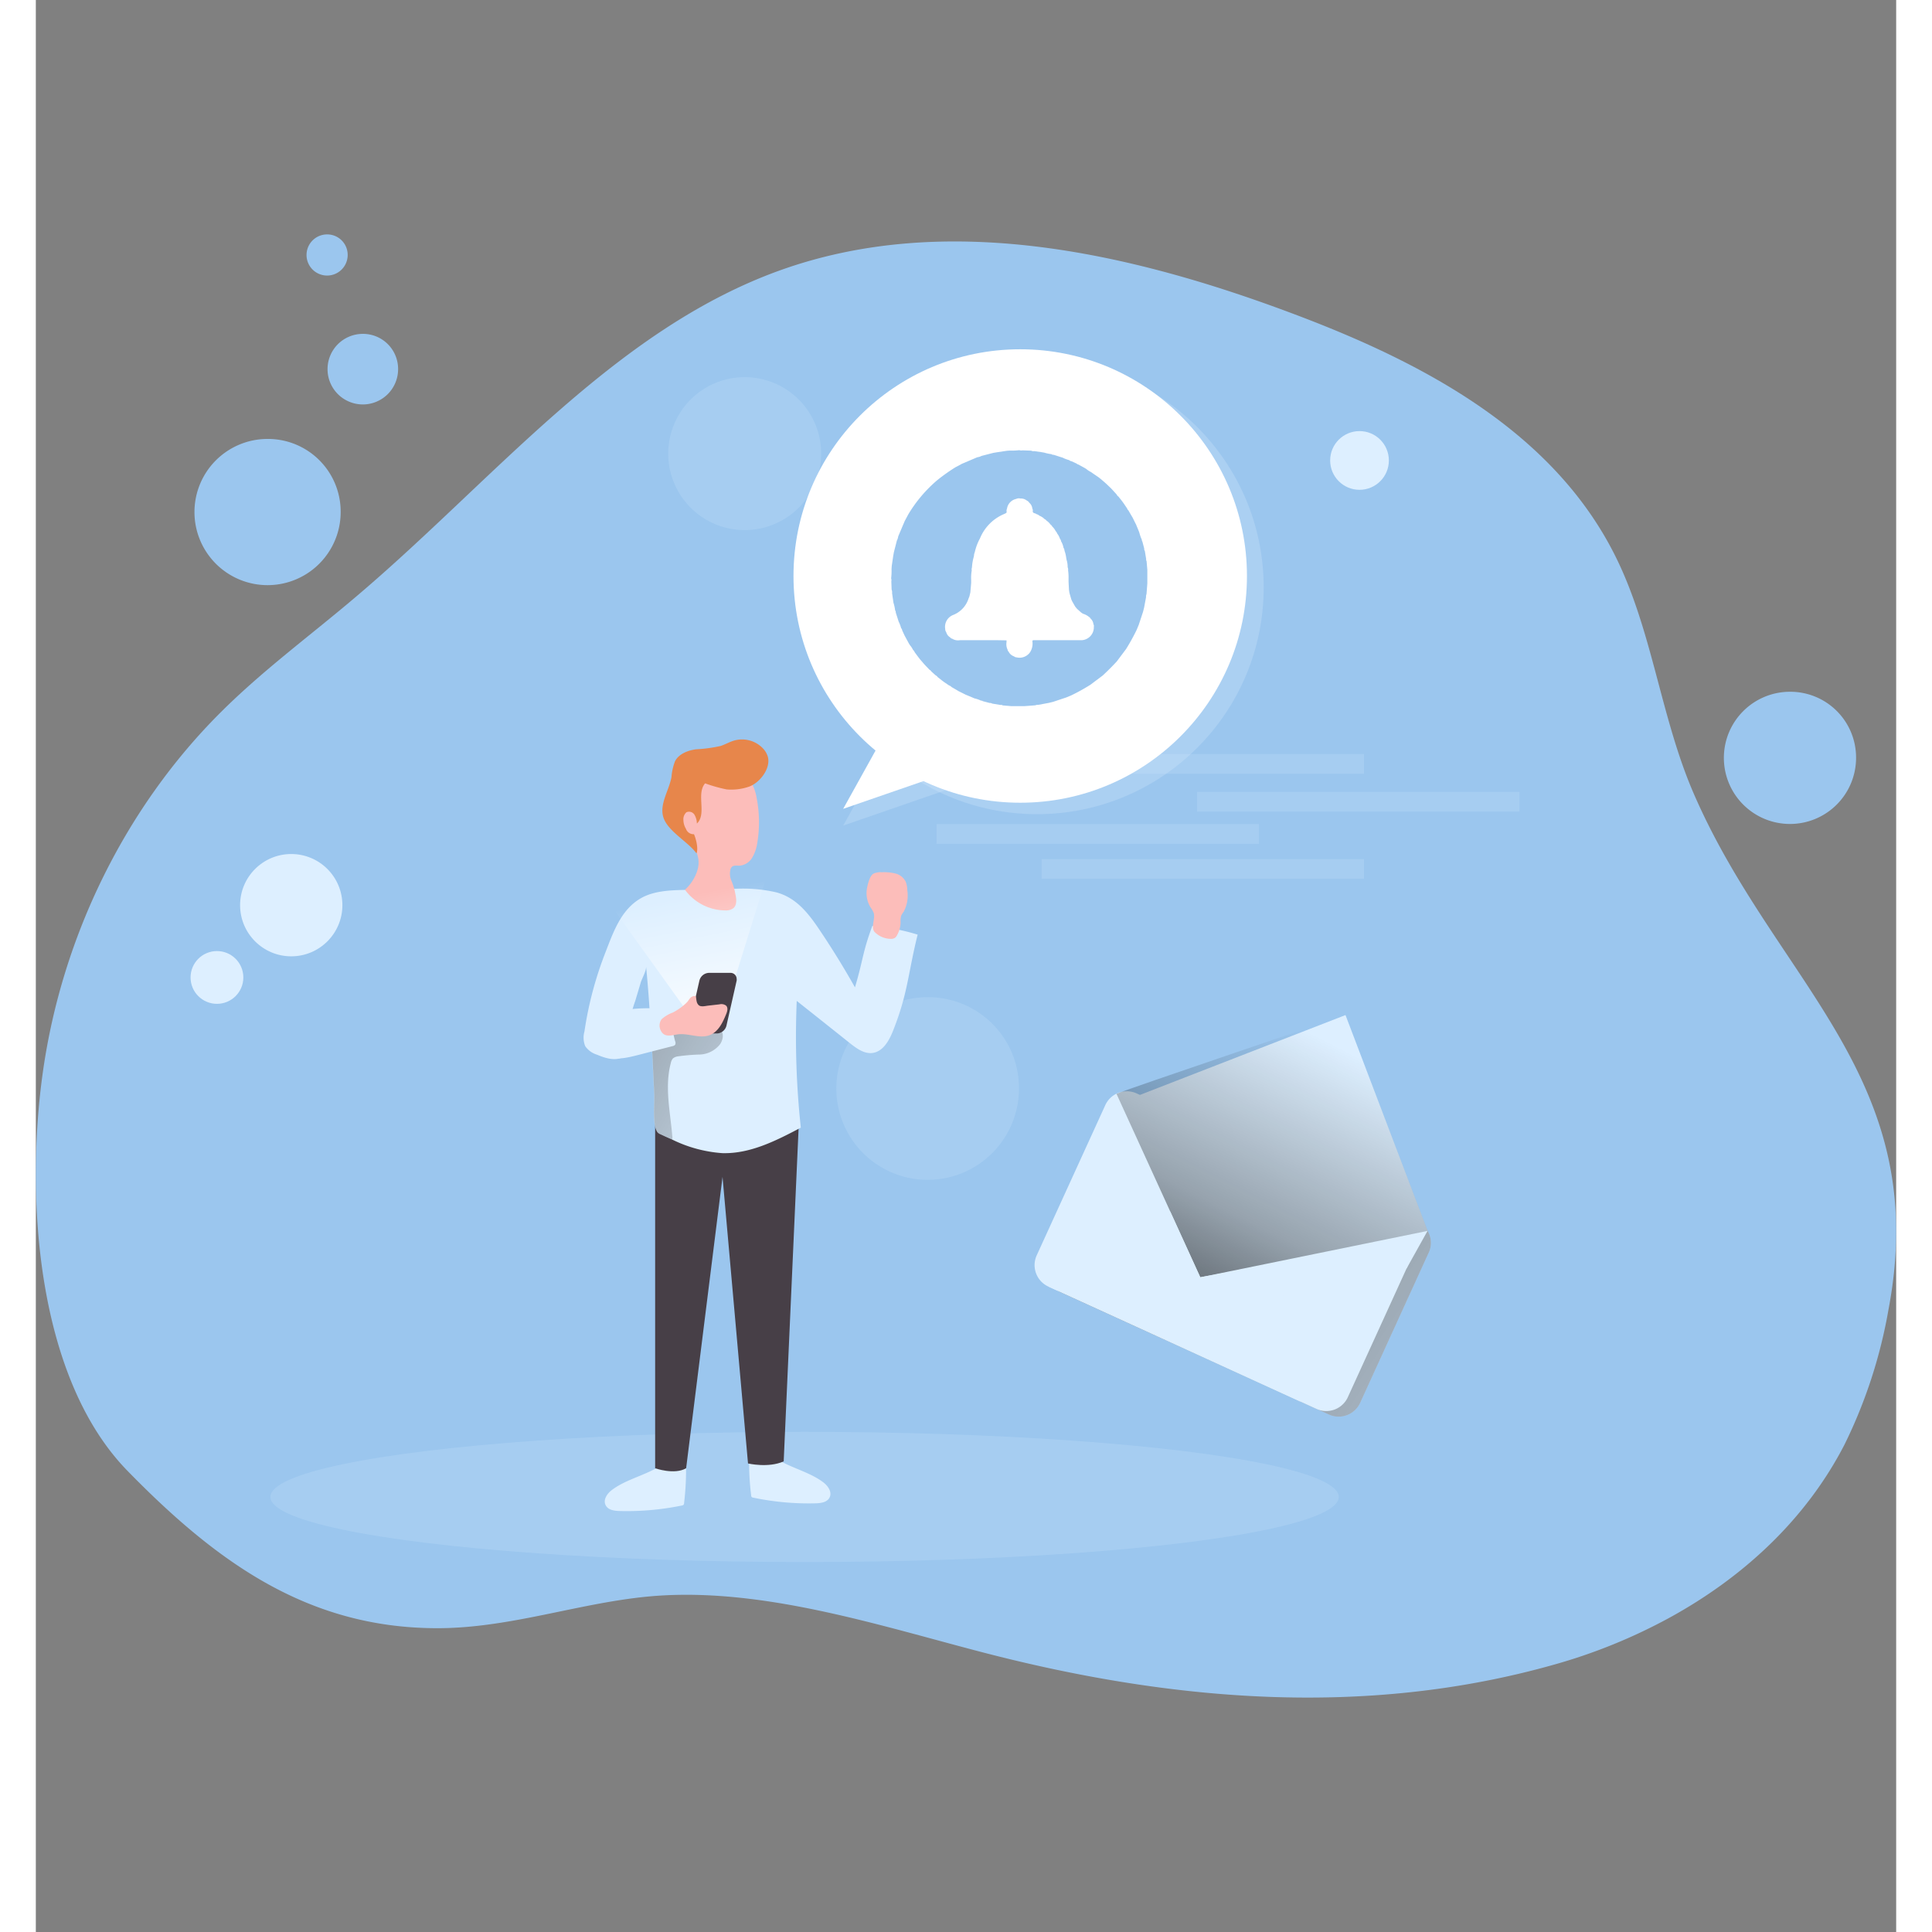 <?xml version="1.0" encoding="UTF-8"?>
<svg class="illustration styles_illustrationTablet__1DWOa" width="406" height="406" data-name="Layer 1" version="1.1" viewBox="0 0 364.98 379.04" xmlns="http://www.w3.org/2000/svg" xmlns:cc="http://creativecommons.org/ns#" xmlns:dc="http://purl.org/dc/elements/1.1/" xmlns:rdf="http://www.w3.org/1999/02/22-rdf-syntax-ns#" xmlns:xlink="http://www.w3.org/1999/xlink">
<rect x="0" y="0" width="364.98" height="379.04" fill="#808080" stroke="none"/>
<defs>
<linearGradient id="a" x1="-553.86" x2="-661.67" y1="120.14" y2="48.26" gradientTransform="rotate(180 -152.98 176)" gradientUnits="userSpaceOnUse">
<stop offset=".01"/>
<stop stop-opacity=".69" offset=".08"/>
<stop stop-opacity=".32" offset=".21"/>
<stop stop-opacity="0" offset="1"/>
</linearGradient>
<linearGradient id="e" x1="92.81" x2="147.89" y1="168.11" y2="135.57" gradientTransform="matrix(1 0 0 -1 8.627 316.99)" xlink:href="#a"/>
<linearGradient id="b" x1="233.88" x2="272.75" y1="81.136" y2="157.42" gradientTransform="matrix(1,0,0,-1,0,352)" gradientUnits="userSpaceOnUse">
<stop offset=".08"/>
<stop stop-opacity=".69" offset=".21"/>
<stop stop-opacity=".32" offset=".55"/>
<stop stop-opacity="0" offset="1"/>
</linearGradient>
<linearGradient id="d" x1="126.13" x2="120.16" y1="159.01" y2="188.85" gradientTransform="matrix(1,0,0,-1,-19.54,314.22)" gradientUnits="userSpaceOnUse">
<stop stop-color="#fff" offset=".01"/>
<stop stop-color="#fff" stop-opacity="0" offset="1"/>
</linearGradient>
<linearGradient id="c" x1="-553.86" x2="-661.67" y1="120.14" y2="48.26" gradientTransform="rotate(180 -152.98 176)" gradientUnits="userSpaceOnUse" xlink:href="#a"/>
</defs>
<title>15</title>
<g transform="translate(.003 46.684)">
<g transform="translate(0 .692)">
<path transform="translate(-19.54,-37.78)" d="m340 307.81a108.27 108.27 0 0 1-22.64 9.19c-37.1 10.48-75.38 7.13-112.1-2.43-19.93-5.19-41.73-12.26-62.48-11.17-15 0.78-29.4 6.51-44.74 6.44-25.24-0.1-43.07-13-60.52-30.87-17.85-18.29-20.1-53.7-16.58-78.4 3.8-26.68 16.28-51.89 34.83-70.38 8.31-8.3 17.73-15.19 26.63-22.76 26.87-22.76 50.35-52.11 82.9-63.9s68.7-3.71 101.2 8.54c25 9.41 50.88 22.9 63.1 47.8 7.11 14.48 8.75 31.34 15.18 46.18 16.13 37.22 46.84 55.65 38.25 101.17a97.6 97.6 0 0 1-8.64 26.58c-7.66 14.88-20.11 26.2-34.39 34.01z" fill="#9bc6ee" style="isolation:isolate"/>
<path transform="translate(-19.54,-37.78)" d="m220.62 243.92 52.6 24a4.64 4.64 0 0 0 6.14-2.29l13.45-29.47a4.41 4.41 0 0 0 0.42-1.75 4.65 4.65 0 0 0-2.7-4.4l-52.6-24a4.6 4.6 0 0 0-6.19 2.24l-13.46 29.49a4.63 4.63 0 0 0 2.28 6.15z" fill="#ddefff"/>
<path transform="translate(-19.54,-37.78)" d="m220.62 243.92 52.6 24a4.64 4.64 0 0 0 6.14-2.29l13.45-29.47a4.41 4.41 0 0 0 0.42-1.75 4.65 4.65 0 0 0-2.7-4.4l-52.6-24a4.6 4.6 0 0 0-6.19 2.24l-13.46 29.49a4.63 4.63 0 0 0 2.28 6.15z" fill="url(#c)"/>
<path transform="translate(-19.54,-37.78)" d="m218.19 242.82 52.6 24a4.64 4.64 0 0 0 6.14-2.28l13.45-29.48a4.58 4.58 0 0 0 0.42-1.74 4.65 4.65 0 0 0-2.71-4.4l-52.59-24a4.64 4.64 0 0 0-6.14 2.29l-13.46 29.48a4.63 4.63 0 0 0 2.29 6.13z" fill="#ddefff"/>
<polygon points="256.94 151.77 214.44 168.28 268.94 201.46 273.05 194.09" fill="#ddefff"/>
<path transform="translate(-19.54,-37.78)" d="m231.55 205 16.45 36 44.61-9.11-16.11-42.32s-43.75 14.81-44.95 15.43z" fill="url(#b)"/>
<polygon points="243.79 200.45 248.09 227.6 198.66 205.04 222.56 190.32 228.44 203.2" fill="#ddefff"/>
<path d="m192.88 166.18a17.915 17.915 0 1 1-17.915-17.915 17.82 17.82 0 0 1 17.915 17.724z" fill="#ddefff" opacity=".18" stroke-width="1.194" style="isolation:isolate"/>
<ellipse cx="150.82" cy="246.31" rx="104.8" ry="12.77" fill="#ddefff" opacity=".18" style="isolation:isolate"/>
<path d="m112.96 244.99c-0.89 0.68-1.67 1.85-1.2 2.88s1.74 1.17 2.82 1.2a53.48 53.48 0 0 0 12.17-1.08 0.55 0.55 0 0 0 0.32-0.14 0.52 0.52 0 0 0 0.11-0.36 55.26 55.26 0 0 0 0.38-7.5c-2.2-0.62-4.75 0.13-6.72 1.14-2.53 1.25-5.63 2.12-7.88 3.86z" fill="#ddefff"/>
<path d="m154.54 243.48c0.89 0.69 1.68 1.86 1.21 2.88s-1.75 1.18-2.83 1.2a52.89 52.89 0 0 1-12.17-1.11 0.55 0.55 0 0 1-0.32-0.14 0.58 0.58 0 0 1-0.1-0.36 52.2 52.2 0 0 1-0.38-7.5c2.2-0.63 4.75 0.13 6.72 1.14 2.53 1.29 5.62 2.16 7.87 3.89z" fill="#ddefff"/>
<path d="m121.5 172.83v67.85s3.78 1.35 6.08 0l7.14-57.16 5 56.22s4 0.94 7-0.41l3-67s-17.72-3.99-28.22 0.5z" fill="#473f47"/>
<path d="m173 135.99c-1.91 7.67-1.88 11.42-4.79 18.77-0.78 2-2 4.2-4.1 4.45-1.6 0.19-3.07-0.88-4.34-1.88q-5.23-4.17-10.49-8.34a166.59 166.59 0 0 0 0.8 24.87c-4.84 2.55-9.94 5.16-15.41 5a26.4 26.4 0 0 1-9.88-2.69c-0.75-0.32-1.48-0.65-2.21-1a1.41 1.41 0 0 1-0.67-0.48c-1-1.56-0.53-5.48-0.61-7.33-0.12-2.82-0.26-5.65-0.4-8.48-0.06-1-0.11-1.93-0.18-2.9-0.25-4.59-0.54-9.16-1-13.75 0.08 0.79-0.71 2.21-1 3-0.37 1.24-0.74 2.5-1.12 3.75a28.18 28.18 0 0 0-1 3.48c-0.22 1.43 0.47 2.8 0.38 4.27a4 4 0 0 1-1.6 3.16c-1.55 1-3.58 0.38-5.27-0.34a4.34 4.34 0 0 1-2.33-1.68 4.45 4.45 0 0 1-0.15-2.88 70.87 70.87 0 0 1 4.13-15.54c1.69-4.38 3.35-9.16 8-11.12 2.41-1 5.28-1.07 7.86-1.12l9.08-0.18a29.17 29.17 0 0 1 8.59 0.67c3.69 1 6 3.76 8.09 6.81q3.9 5.74 7.32 11.82c1.62-5.39 1.45-6.78 3.41-12.05a41.34 41.34 0 0 1 8.89 1.71z" fill="#ddefff"/>
<path d="m134.28 157.43a5.3 5.3 0 0 1-4.29 2.09 39.65 39.65 0 0 0-4 0.35 1.94 1.94 0 0 0-1 0.41 2 2 0 0 0-0.41 0.88c-1.25 4.67-0.11 9.6 0.29 14.41a1 1 0 0 1-0.06 0.59c-0.75-0.32-1.48-0.65-2.21-1a1.41 1.41 0 0 1-0.67-0.48c-1-1.56-0.53-5.48-0.61-7.33-0.12-2.82-0.26-5.65-0.4-8.48-0.06-1-0.11-1.93-0.18-2.9 0.23-0.06 0.47-0.1 0.7-0.14l6.45-1.1c1.59-0.28 4-1.22 5.59-0.62s1.54 2.13 0.8 3.32z" fill="url(#e)"/>
<path d="m127.35 127.18c1.52-1.34 2.92-3.81 2.64-5.91s-1.81-4.31-2.7-6.3c-0.45-1-0.9-2.23-0.36-3.21a8.34 8.34 0 0 1 1.09-1.21c0.92-1 1.17-2.46 1.78-3.69a6.44 6.44 0 0 1 5.08-3.47 6 6 0 0 1 5.47 2.72 9.27 9.27 0 0 1 1.07 3.11 24.66 24.66 0 0 1 0.11 8.82 7.74 7.74 0 0 1-1 2.87 3.2 3.2 0 0 1-2.48 1.55c-0.53 0-1.14-0.12-1.51 0.25a1.15 1.15 0 0 0-0.3 0.66 3.48 3.48 0 0 0 0.25 2.11 11.75 11.75 0 0 1 0.76 2.6c0.2 0.95 0.33 2.09-0.4 2.72a2.44 2.44 0 0 1-1.57 0.44 9.88 9.88 0 0 1-7.93-4.06z" fill="#fcbdba"/>
<polygon transform="translate(28.167 2.774)" points="84.38 127.09 101.69 151.19 109.16 141.25 116 119.24" fill="url(#d)"/>
<path d="m143.63 101.17a4 4 0 0 0-1.06-1.8 5.67 5.67 0 0 0-5.52-1.47c-0.92 0.26-1.77 0.76-2.68 1.07a28.4 28.4 0 0 1-4.86 0.66c-1.62 0.23-3.35 0.89-4.11 2.34a11 11 0 0 0-0.7 3.15c-0.54 2.75-2.51 5.48-1.5 8.1s4.84 4.63 6.41 6.83c0.4-0.94-0.08-2.82-0.49-3.76a1.59 1.59 0 0 1-1.58-1.07 3.34 3.34 0 0 1-0.49-1.65 1.84 1.84 0 0 1 0.58-1.58 1.25 1.25 0 0 1 1.58 0.47 3.56 3.56 0 0 1 0.48 1.74c2-1.91-0.19-5.78 1.61-7.89a29.51 29.51 0 0 0 4.23 1.19 10.56 10.56 0 0 0 4.49-0.58c2.03-0.78 4.15-3.49 3.61-5.75z" fill="#e7864b"/>
<path d="m111.72 151.99a5.45 5.45 0 0 0-2.35 1.87 3.91 3.91 0 0 0-0.07 3.85 5 5 0 0 0 3.12 2.37c1.88 0.5 3.87 0 5.76-0.48l6.75-1.74a0.88 0.88 0 0 0 0.48-0.24 0.83 0.83 0 0 0 0-0.75c-0.43-1.64-0.71-3.42-1.3-5-0.53-1.4-1.16-1.39-2.64-1.43-3.24-0.06-6.77 0.09-9.75 1.55z" fill="#ddefff"/>
<path d="m167.71 136.82a1.46 1.46 0 0 0 0.82-0.19 1.39 1.39 0 0 0 0.42-0.51 5.23 5.23 0 0 0 0.7-2.56 3.79 3.79 0 0 1 0.13-1.3 4.46 4.46 0 0 1 0.49-0.78 6.83 6.83 0 0 0 0.69-4.28 4.34 4.34 0 0 0-0.32-1.63 3.07 3.07 0 0 0-2-1.57 9.15 9.15 0 0 0-2.61-0.25 3.48 3.48 0 0 0-1.66 0.26c-0.76 0.38-1.16 2.09-1.31 2.88a5.37 5.37 0 0 0 0.71 3.77 5.54 5.54 0 0 1 0.58 1c0.42 1.14-0.57 2.77 0.16 3.76a4.52 4.52 0 0 0 3.2 1.4z" fill="#fcbdba"/>
<path d="m133.63 155.38h-4.22a1.18 1.18 0 0 1-1.23-1.13 1.1 1.1 0 0 1 0-0.4l2-8.83a2 2 0 0 1 1.87-1.53h4.21a1.19 1.19 0 0 1 1.23 1.15 1.2 1.2 0 0 1 0 0.38l-2 8.83a2 2 0 0 1-1.86 1.53z" fill="#473f47"/>
<path d="m127.97 148.99a4.31 4.31 0 0 1 0.44-0.59 1.23 1.23 0 0 1 0.85-0.37 0.26 0.26 0 0 1 0.19 0.06 0.47 0.47 0 0 1 0.06 0.15c0.05 0.29 0.07 0.58 0.14 0.86a1.38 1.38 0 0 0 0.42 0.75c0.45 0.37 1.32 0.13 1.84 0.07l2.2-0.25a1.54 1.54 0 0 1 1.31 0.25c0.43 0.42 0.24 1.13 0 1.69-0.67 1.66-1.55 3.47-3.23 4.1-2 0.76-4.24-0.47-6.35-0.14-1.18 0.18-2.49 0.63-3.19-0.68a2.13 2.13 0 0 1 0.12-2.31 6.88 6.88 0 0 1 2.21-1.31 12.31 12.31 0 0 0 1.93-1.26 7.65 7.65 0 0 0 0.89-0.81z" fill="#fcbdba"/>
<rect x="197.32" y="100.56" width="63.25" height="3.87" fill="#ddefff" opacity=".18" style="isolation:isolate"/>
<rect x="227.83" y="107.98" width="63.25" height="3.87" fill="#ddefff" opacity=".18" style="isolation:isolate"/>
<rect x="176.71" y="114.3" width="63.25" height="3.87" fill="#ddefff" opacity=".18" style="isolation:isolate"/>
<rect x="197.32" y="121.17" width="63.25" height="3.87" fill="#ddefff" opacity=".18" style="isolation:isolate"/>
<path d="m154.07 41.62a15 15 0 1 1-15-15 15 15 0 0 1 15 15z" fill="#ddefff" opacity=".18" style="isolation:isolate"/>
<circle cx="259.69" cy="42.96" r="5.76" fill="#ddefff"/>
<g transform="matrix(.597 0 0 .597 -53.752 -17.688)">
<polygon points="392.02 208.91 370.35 194.57 355.35 221.58" fill="#ddefff" opacity=".24" style="isolation:isolate"/>
<circle cx="419.03" cy="143.32" r="74.51" fill="#ddefff" opacity=".24" style="isolation:isolate"/>
<circle cx="413.53" cy="139.56" r="74.51" fill="#fff"/>
<path transform="translate(-2.8,-17.94)" d="m455.48 143.26a12.89 12.89 0 0 0 0.82 2.33 0.73 0.73 0 0 0 0.17 0.58l0.61 2.32a1.07 1.07 0 0 0 0.2 0.78l0.44 2.7a0.74 0.74 0 0 0 0.13 0.61l0.25 2.89v4.49l-0.27 3.48a2.19 2.19 0 0 0-0.15 1l-0.65 3.5-0.35 1.36-1.41 4.27-0.73 1.75a69.07 69.07 0 0 1-3.43 6.19l-3.06 4.08q-2.22 2.4-4.62 4.62l-4.08 3.06a64.42 64.42 0 0 1-6.19 3.43l-1.75 0.73-4.27 1.42-1.37 0.34-3.49 0.65a2.2 2.2 0 0 0-1 0.16l-3.48 0.26h-4.49l-2.71-0.23a1.15 1.15 0 0 0-0.79-0.15l-2.7-0.45a1.07 1.07 0 0 0-0.78-0.19l-2.32-0.61a0.82 0.82 0 0 0-0.58-0.18 10.21 10.21 0 0 0-2.16-0.74l-0.78-0.34-2.12-0.88-0.59-0.3-1.7-0.84-0.83-0.5-1.49-0.86a2 2 0 0 0-0.84-0.54l-1.47-1c-0.28-0.2-0.56-0.4-0.83-0.61l-1.4-1.1a2 2 0 0 0-0.74-0.64l-1.42-1.29a0.83 0.83 0 0 0-0.48-0.44l-1.45-1.51-0.55-0.61-1.16-1.35-0.6-0.77-1.16-1.56a2.21 2.21 0 0 0-0.57-0.81 6.58 6.58 0 0 0-1-1.52l-0.36-0.59-1.13-2.08-0.24-0.44-0.81-1.74a1.33 1.33 0 0 0-0.37-0.78 10.25 10.25 0 0 0-0.81-2.14l-0.25-0.8-0.68-2.12a1.18 1.18 0 0 0-0.22-0.77 13.61 13.61 0 0 0-0.56-2.53l-0.11-0.8-0.33-2.3a2.45 2.45 0 0 0-0.15-1.17l-0.1-2.71a1.86 1.86 0 0 0-0.06-1 19.92 19.92 0 0 0 0.13-3.09l0.07-1c0.15-1 0.31-2.08 0.46-3.13 0.08-0.44 0.15-0.88 0.23-1.33l1-3.88a4 4 0 0 0 0.43-1.35c0.72-1.69 1.43-3.38 2.15-5.06l1.14-2.14a45.21 45.21 0 0 1 9.61-11.34 61.37 61.37 0 0 1 5.92-4.19l2.13-1.14 5.06-2.15a3.61 3.61 0 0 0 1.36-0.43l3.88-1 1.33-0.22 3.13-0.47 1-0.07a20 20 0 0 0 3.09-0.13 1.85 1.85 0 0 0 1 0.06l2.9 0.1a1.66 1.66 0 0 0 1 0.15l2.3 0.33 1 0.17a13.58 13.58 0 0 0 2.36 0.5 1.16 1.16 0 0 0 0.77 0.22l2.11 0.68 0.81 0.25a11 11 0 0 0 2.13 0.81 1.45 1.45 0 0 0 0.79 0.37l1.73 0.8c0.1 0.18 0.28 0.2 0.45 0.25l2.08 1.13 0.59 0.36a7.17 7.17 0 0 0 1.52 1l0.81 0.57 1.62 1.1 0.77 0.6 1.35 1.16 0.61 0.55 1.51 1.45 0.44 0.48 1.3 1.42a1.88 1.88 0 0 0 0.63 0.74l1.11 1.4 0.6 0.82 1.12 1.65a1.43 1.43 0 0 0 0.44 0.67l0.86 1.49 0.5 0.83 0.84 1.7 0.31 0.6 0.87 2.12zm-43.45-8a1.75 1.75 0 0 0-0.16 1.17c0 0.42-0.38 0.43-0.61 0.61a14.72 14.72 0 0 0-8.17 8.13 17.08 17.08 0 0 0-1.68 4.45 3.72 3.72 0 0 0-0.29 1.36 16 16 0 0 0-0.65 3.7 1.92 1.92 0 0 0-0.07 1 13.43 13.43 0 0 0-0.19 3.1v1l-0.27 3.11-0.32 1.36c-0.1 0.23-0.2 0.47-0.29 0.71a8.6 8.6 0 0 1-5.08 5.36 4.19 4.19 0 0 0-2.57 4.61 1.6 1.6 0 0 0 0.32 1 2.94 2.94 0 0 0 1.36 1.78 0.8 0.8 0 0 0 0.59 0.38 3.57 3.57 0 0 0 2.53 0.51h12.45l2.9 0.05v0.57a4.14 4.14 0 0 0 0.36 2.52 0.79 0.79 0 0 0 0.31 0.6 3.14 3.14 0 0 0 1.81 1.58 1.26 1.26 0 0 0 0.79 0.31 4.2 4.2 0 0 0 4.53-1.78 5.34 5.34 0 0 0 0.68-3.62l0.23-0.23h15.55a4.23 4.23 0 0 0 4.43-4.43 1 1 0 0 0-0.13-0.8 2.9 2.9 0 0 0-1-1.93 0.78 0.78 0 0 0-0.39-0.44 5.81 5.81 0 0 0-2.06-1.11l-0.59-0.39-1.35-1.21-0.61-0.74-1-1.76-0.28-0.62-0.61-2.13-0.15-1-0.14-2.69v-1a16.36 16.36 0 0 0-0.15-2.71 1.64 1.64 0 0 0-0.14-1 8.11 8.11 0 0 0-0.38-2.54l-0.13-0.79a10.08 10.08 0 0 0-0.52-2.1 2 2 0 0 0-0.34-1 6.25 6.25 0 0 0-0.8-2.13 1.37 1.37 0 0 0-0.36-0.81 5.57 5.57 0 0 0-0.93-1.75 1.45 1.45 0 0 0-0.46-0.73 5.61 5.61 0 0 0-1.16-1.57 1.48 1.48 0 0 0-0.56-0.63 5 5 0 0 0-1.36-1.32 0.86 0.86 0 0 0-0.53-0.42 5 5 0 0 0-1.75-1.16 2.29 2.29 0 0 0-1-0.53c-0.35-0.39-1.21-0.16-1.2-1a0.94 0.94 0 0 0-0.13-0.78 2.87 2.87 0 0 0-1-1.95 1.76 1.76 0 0 0-0.81-0.72 3.08 3.08 0 0 0-2.12-0.67 2 2 0 0 0-1.37 0.13 3.86 3.86 0 0 0-3.01 3.11z" fill="#9bc6ee"/>
<polygon points="392.02 203.41 370.35 189.07 355.35 216.08" fill="#fff"/>
</g>
<circle cx="50.106" cy="130.21" r="10.035" fill="#ddefff" stroke-width="1.742"/>
<circle cx="35.531" cy="144.39" r="5.177" fill="#ddefff" stroke-width=".899"/>
<path d="m357.11 101.31a12.968 12.968 0 1 1-12.968-12.968 12.899 12.899 0 0 1 12.968 12.83z" fill="#9bc6ee" stroke-width=".865" style="isolation:isolate"/>
<path d="m71.072 25.049a6.922 6.922 0 1 1-6.922-6.922 6.885 6.885 0 0 1 6.922 6.848z" fill="#9bc6ee" stroke-width=".461" style="isolation:isolate"/>
<path d="m59.803 53.082a14.342 14.342 0 1 1-14.342-14.342 14.266 14.266 0 0 1 14.342 14.189z" fill="#9bc6ee" stroke-width=".956" style="isolation:isolate"/>
<path d="m61.178 2.649a4.036 4.036 0 1 1-4.036-4.036 4.014 4.014 0 0 1 4.036 3.993z" fill="#9bc6ee" stroke-width=".269" style="isolation:isolate"/>
</g>
</g>
</svg>
